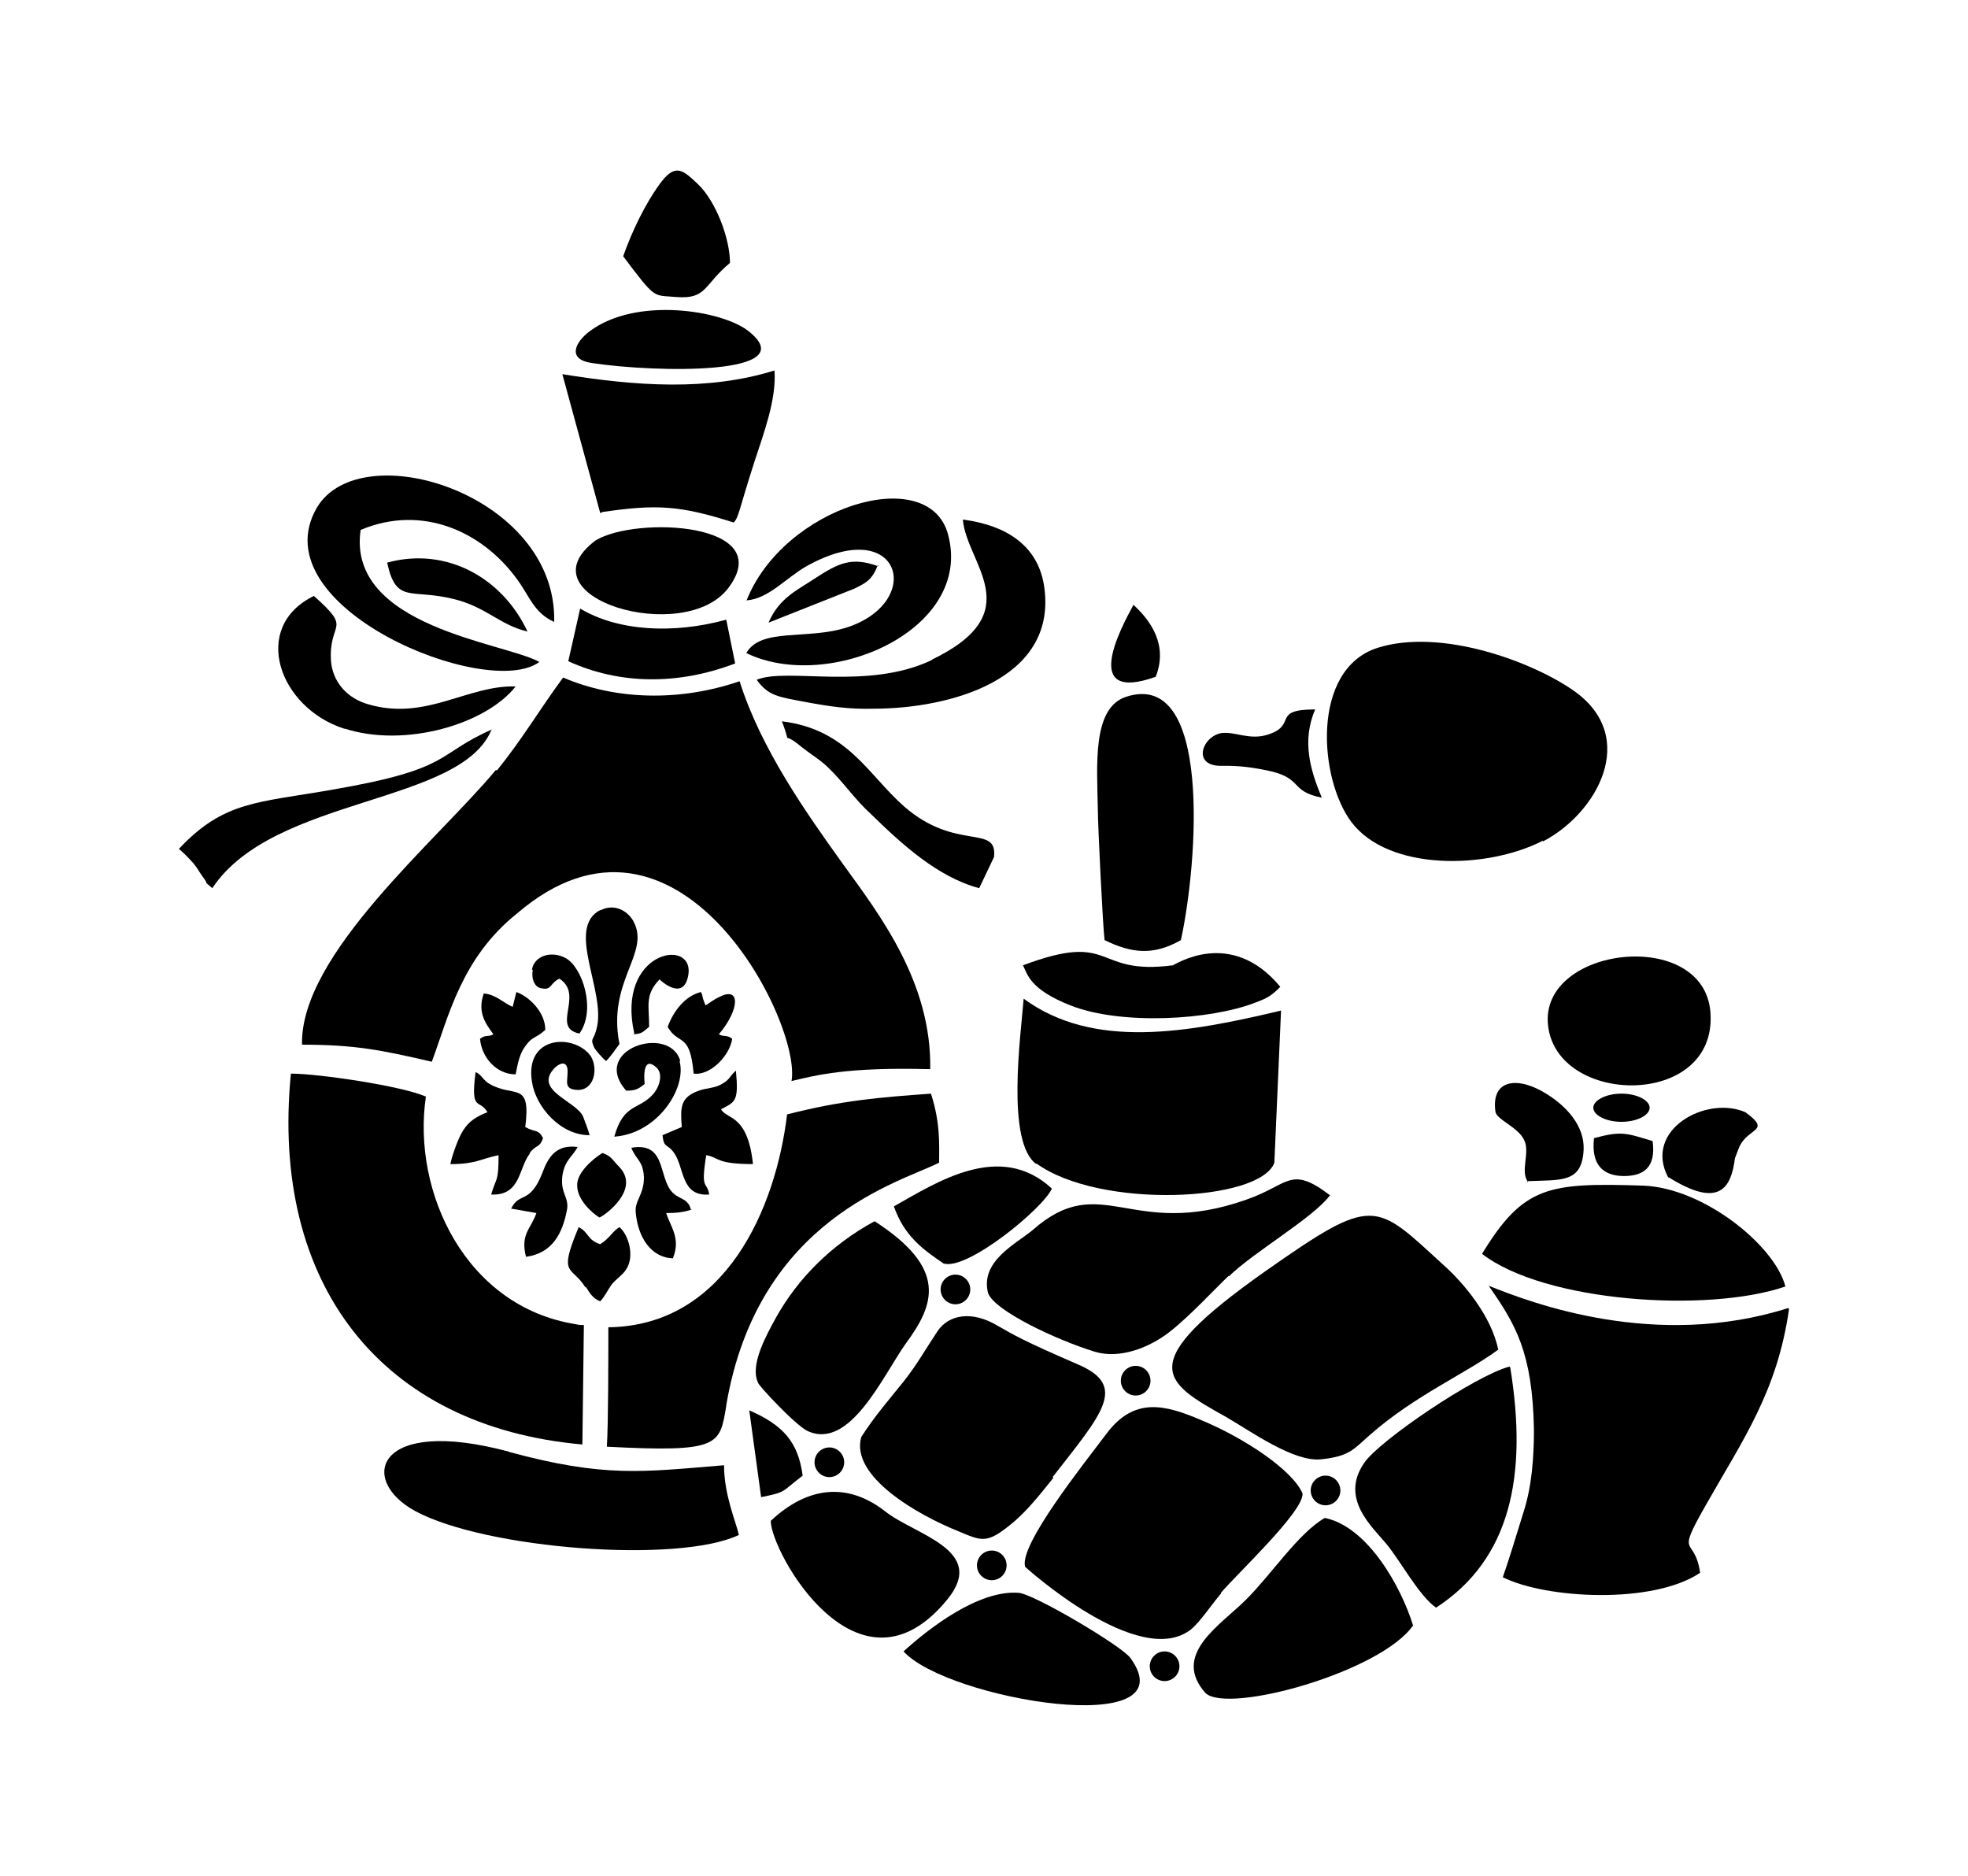 <?xml version="1.0" encoding="iso-8859-1"?>
<!-- Generator: Adobe Illustrator 28.5.0, SVG Export Plug-In . SVG Version: 9.03 Build 54727)  -->
<svg version="1.1" id="Livello_1" xmlns="http://www.w3.org/2000/svg" xmlns:xlink="http://www.w3.org/1999/xlink" x="0px" y="0px"
	 viewBox="0 0 935.435 891.562" style="enable-background:new 0 0 935.435 891.562;" xml:space="preserve">
<g id="Capa_1">
	<path d="M328.289,574.448c-1.41-4.23-3.878-4.23-7.051-6.346c-9.166-5.993-3.173-25.735-21.152-22.562l0,0
		c2.115,5.641,5.641,5.993,5.993,14.101c0,8.461-4.583,10.929-3.878,16.922c1.058,11.281,7.051,21.152,17.627,21.505
		c3.878-9.518-1.058-14.807-3.173-21.505c4.583,0,8.461-0.353,12.339-1.763h-0.705V574.448z"/>
	<path d="M253.199,461.284c-0.705,4.23,1.058,8.108,4.23,8.461c4.935,1.058,3.878-2.468,8.461-4.583
		c11.986,7.756-4.23,23.267,9.518,26.088c8.108-11.281,1.41-31.728-6.698-35.959l0,0c-6.698-3.525-14.807-1.058-15.864,5.641h0.353
		V461.284z"/>
	<path d="M245.091,510.639c1.058-5.288,1.763-9.518,4.583-13.396c3.525-4.936,4.936-3.525,9.518-7.756
		c0-8.461-7.756-15.864-13.749-17.979l-1.763,7.051c-4.23-1.763-8.108-5.993-13.749-6.346c-3.173,9.166,1.058,14.454,4.583,19.389
		c-2.468,1.41-3.525,0-6.346,2.115C228.874,502.53,235.925,510.639,245.091,510.639
		C245.091,510.639,245.091,510.639,245.091,510.639z"/>
	<path d="M357.902,553.296c-2.468-23.972-12.691-21.152-15.159-26.088c6.698-3.525,8.461-3.525,7.051-18.332l0,0
		c-3.173,2.82-2.82,4.23-6.698,6.346c-3.525,2.115-7.051,1.763-10.929,3.173c-8.813,3.173-8.813,7.756-8.108,17.274l-9.166,3.878
		c0.705,6.346,2.115,3.878,5.288,8.108c5.288,7.051,3.173,21.152,16.922,20.095c-1.058-6.698-4.23-1.41-1.41-18.684
		c6.346,1.058,4.23,4.23,22.562,4.23l0,0H357.902z"/>
	<path d="M429.82,383.373c-17.274-15.159-26.793-36.664-58.168-40.542c5.288,13.749-1.41,3.173,9.518,12.339
		c4.935,3.878,7.756,5.288,11.986,9.166c8.108,7.756,12.691,15.159,20.8,22.562c14.807,14.454,31.728,29.966,51.47,35.254
		l7.051-14.806C474.239,391.482,454.497,404.878,429.82,383.373z"/>
	<path d="M447.094,612.874c0,3.878,3.173,7.051,7.051,7.051c3.878,0,7.051-3.173,7.051-7.051s-3.173-7.051-7.051-7.051
		C450.267,605.823,447.094,608.996,447.094,612.874z"/>
	<polygon points="371.651,342.832 371.651,342.832 371.651,342.832 	"/>
	<path d="M284.927,578.678c2.115-0.705,20.095-13.396,9.166-24.325c-2.82-2.82-3.525-4.935-7.756-6.346l0,0
		c-4.583,2.82-12.339,9.518-11.986,15.512C274.351,570.217,281.402,576.563,284.927,578.678z"/>
	<path d="M323.354,504.293L323.354,504.293c-4.935-17.627-43.009-5.641-25.735,14.101c4.935,0,5.993-1.058,8.813-3.173
		c0,0-1.763-14.101,5.288-8.108c3.525,2.82,2.115,8.813-1.058,12.691c-7.051,8.108-14.101,4.23-18.684,20.447
		c20.447-1.41,34.549-22.915,31.023-35.959L323.354,504.293L323.354,504.293z"/>
	<path d="M424.884,573.39c4.936,14.101,13.749,20.447,23.62,27.145c11.281,3.525,47.592-26.44,51.47-35.606
		C475.297,542.014,444.979,562.109,424.884,573.39L424.884,573.39L424.884,573.39z"/>
	<path d="M278.582,611.816c1.763,2.82,3.173,5.288,6.698,6.698c2.115-2.115,3.525-5.288,5.288-7.756
		c2.115-2.82,5.288-4.583,7.051-7.403c4.23-6.346,1.058-16.569-3.173-20.094c-3.525,2.115-4.583,5.288-9.166,8.108
		c-6.346-2.115-5.288-5.641-10.224-8.108l0,0c-9.871,23.62-3.525,17.979,3.173,28.555l0,0H278.582z"/>
	<path d="M301.144,491.602c4.583-0.353,4.583-1.41,7.403-3.525c0-10.224-2.115-15.159,4.936-22.562c0,0,11.634,11.281,13.749-2.468
		c2.468-17.627-34.549-10.929-25.735,28.203l0,0L301.144,491.602z"/>
	<path d="M341.686,473.975c-2.468,1.058-3.878,2.468-6.346,3.878l-1.058-2.82c-0.705-2.115,0-1.058-1.058-3.525
		c-7.403,1.763-13.044,8.813-15.864,16.569c5.288,9.166,10.576,2.115,12.339,22.21c8.108,1.058,17.274-8.813,18.332-16.569
		c-2.82-2.115-3.878-0.705-6.346-2.115l0,0C351.557,479.968,352.262,468.334,341.686,473.975L341.686,473.975L341.686,473.975z"/>
	<path d="M285.632,432.376c-17.274,8.461,2.82,39.131-2.115,56.758c-1.41,5.641-3.173,4.23-1.058,8.813
		c0.705,1.41,4.23,5.288,5.641,6.346c2.468-2.468,4.23-5.288,6.346-8.108c-5.993-29.966,14.807-43.009,6.698-58.168l0,0
		c-2.115-4.23-8.461-9.166-15.864-5.288l0,0L285.632,432.376z"/>
	<path d="M280.344,539.899c-0.705-2.82-2.115-6.346-3.173-9.166c-3.173-7.403-23.62-12.339-13.749-22.915
		c3.525-3.525,6.698-3.173,6.346,2.115c0,4.23-1.763,7.756,4.583,8.108c8.108,0.353,10.224-10.224,6.346-16.217
		c-7.756-10.576-31.376-9.871-27.85,12.339c1.763,11.986,13.749,25.735,27.85,25.383h-0.353V539.899z"/>
	<path d="M492.571,552.943c29.966,21.857,106.466,18.332,113.164-0.353l3.173-72.27c-44.42,10.576-89.192,18.684-122.33-5.641l0,0
		c-1.41,17.627-8.461,68.039,5.993,78.615l0,0V552.943z"/>
	<path d="M500.327,702.066c23.62-30.318,35.959-43.362,11.986-53.585c-26.088-11.281-30.671-14.101-38.074-18.332
		c-12.339-7.403-23.267-5.288-28.555,2.468c-5.641,8.461-9.518,15.512-15.864,23.62c-7.051,8.813-14.454,17.274-20.447,26.793
		c-5.288,18.684,26.793,37.016,46.182,44.772c10.929,4.583,13.396,5.993,24.325-2.82c8.108-6.346,14.806-15.159,20.8-22.562l0,0
		L500.327,702.066z"/>
	<path d="M464.368,744.017c0,3.878,3.173,7.051,7.051,7.051s7.051-3.173,7.051-7.051c0-3.878-3.173-7.051-7.051-7.051
		S464.368,740.14,464.368,744.017z"/>
	<path d="M532.76,656.236c0,3.878,3.173,7.051,7.051,7.051s7.051-3.173,7.051-7.051c0-3.878-3.173-7.051-7.051-7.051
		S532.76,652.358,532.76,656.236z"/>
	<path d="M430.525,638.609c13.749-18.684,20.095-35.606-14.806-58.168l0,0c-20.8,11.281-36.664,27.498-46.887,45.83
		c-4.23,7.756-12.691,22.562-8.461,31.023c0,1.058,17.979,20.447,23.62,22.915C404.084,689.374,419.949,653.416,430.525,638.609z"/>
	<path d="M712.201,641.782c-3.173-16.217-16.569-32.081-26.088-40.542c-32.786-29.966-32.786-33.491-84.961,3.173l0,0
		c-62.399,44.067-48.65,52.175-18.332,69.097c11.634,6.698,32.081,21.505,45.125,20.095c13.749-1.41,15.512-4.935,23.267-11.634
		c21.152-18.684,45.83-29.26,60.989-40.542l0,0L712.201,641.782z"/>
	<path d="M345.211,667.87c15.159-89.192,83.551-106.113,101.178-115.279c0-8.108,0.705-18.684-3.878-32.786
		c-24.325,1.763-42.304,3.173-68.392,9.871l0,0c-5.288,44.067-28.908,100.473-84.961,101.178c0,14.101,0,45.83-0.705,56.758
		c53.938,2.82,53.585-0.705,56.758-19.39l0,0V667.87z"/>
	<path d="M584.23,606.528c11.986-11.634,40.189-27.85,47.945-38.426l0,0c-19.037-14.454-19.389-4.935-39.837,2.115
		c-54.996,19.389-68.745-14.454-101.53,14.454c-8.108,6.698-25.03,14.806-21.152,29.966c3.173,8.461,32.433,22.21,50.765,27.85
		c11.634,3.525,25.735-1.763,35.606-9.518c9.871-7.756,21.152-20.095,27.85-26.44H584.23L584.23,606.528z"/>
	<path d="M623.009,708.411c0,3.878,3.173,7.051,7.051,7.051s7.051-3.173,7.051-7.051s-3.173-7.051-7.051-7.051
		S623.009,704.533,623.009,708.411z"/>
	<path d="M346.269,279.375c23.267-31.023-43.714-34.196-63.104-22.562C246.853,283.958,325.469,307.225,346.269,279.375z"/>
	<path d="M349.441,315.334l-4.23-20.8c-25.735,7.051-51.823,5.288-69.45-5.288l-5.641,25.03
		C294.798,325.557,322.649,325.557,349.441,315.334z"/>
	<path d="M235.572,366.099c-27.145,32.786-93.069,87.429-92.012,130.438c25.03,0,37.369,2.468,61.694,8.108
		c8.108-21.857,14.101-49.355,40.542-70.507c76.5-65.572,135.374,52.175,130.438,79.673c11.986-2.82,26.44-6.698,65.924-5.641
		c0.705-41.247-23.972-73.327-41.599-97.652c-16.922-23.62-38.779-54.291-49.003-86.724l0,0
		c-28.908,9.871-59.226,8.813-83.904-1.763c-11.634,15.864-19.389,29.26-31.376,44.067
		C236.277,366.099,235.572,366.099,235.572,366.099z"/>
	<path d="M251.789,548.008c3.173-4.23,4.583-2.115,6.346-7.051c-2.468-4.583-3.525-2.468-8.461-5.288
		c2.82-22.21-5.288-13.749-16.922-20.447l0,0c-3.173-1.763-3.878-4.583-6.698-5.641c-2.468,19.389,1.763,12.339,5.641,19.037
		c-5.288,2.115-8.813,4.23-11.634,8.813c-2.115,3.173-5.288,11.986-5.993,15.864c12.339,0,14.101-2.468,22.915-4.23
		c0,13.044-1.058,10.224-3.525,18.684c14.101,0.705,13.044-12.691,18.332-19.389l0,0L251.789,548.008z"/>
	<path d="M387.163,695.015c0,3.878,3.173,7.051,7.051,7.051c3.878,0,7.051-3.173,7.051-7.051s-3.173-7.051-7.051-7.051
		C390.336,687.964,387.163,691.137,387.163,695.015z"/>
	<path d="M274.704,545.187L274.704,545.187c-10.224-1.41-14.101,4.583-16.922,12.339c-5.993,15.159-10.929,8.813-14.807,16.922
		l11.986,2.115c-2.468,7.403-7.756,9.871-4.936,20.8c12.691-1.763,17.274-11.281,19.389-21.857c1.41-6.346-3.173-8.108-2.115-16.569
		c1.058-7.756,5.288-9.518,7.403-14.101l0,0V545.187z"/>
	<polygon points="275.761,289.599 275.761,289.599 275.761,289.599 	"/>
	<path d="M277.524,629.796L277.524,629.796c-1.058,0-2.468,0-3.525-0.353c-52.528-8.108-78.263-62.751-71.565-108.229
		c-10.929-4.935-50.765-10.929-64.162-10.929c-9.871,100.12,43.009,167.807,138.547,176.268l0.705-56.406l0,0V629.796z"/>
	<path d="M233.81,346.709c-27.145,11.986-18.332,18.684-75.443,28.555c-35.959,6.346-51.823,5.288-73.327,28.203l0,0
		c2.115,1.763,4.583,4.23,7.051,7.051c2.468,3.173,2.115,3.173,3.878,5.641c5.288,7.051-1.763,0,4.936,5.993
		c29.26-44.067,118.805-39.484,132.906-75.795l0,0V346.709z"/>
	<path d="M242.271,690.079c-63.809-17.274-72.27,13.396-44.772,28.203c33.491,17.979,124.798,25.03,153.706,11.281
		c-1.41-6.346-7.051-19.037-7.051-33.138c-38.779,3.173-56.758,5.993-102.235-6.346l0,0H242.271z"/>
	<path d="M184.102,267.741L184.102,267.741c4.23,19.389,11.281,11.986,31.376,16.922c15.864,3.878,21.857,12.339,35.254,15.512
		c-11.634-25.03-38.074-40.542-66.629-32.786l0,0V267.741z"/>
	<path d="M164.008,346.357c28.555,9.166,66.982-2.115,81.083-20.095c-22.915-0.705-42.657,16.569-70.155,8.461
		c-9.871-2.82-16.922-10.576-17.627-20.8c-1.058-19.037,10.576-14.101-8.108-30.671c-30.318,14.807-16.569,53.233,14.454,63.104l0,0
		L164.008,346.357z"/>
	<path d="M285.985,243.416c26.088-3.878,37.369-3.173,62.751,4.936c2.468-2.468,2.468-5.993,9.871-28.908
		c4.23-13.044,10.576-29.613,9.518-43.362c-31.728,9.871-65.924,7.403-100.825,1.763l17.979,65.924h0.705L285.985,243.416z"/>
	<path d="M356.14,670.337L356.14,670.337l5.641,41.247c12.339-2.468,9.518-2.468,19.742-10.224
		C379.407,685.496,372.356,677.388,356.14,670.337z"/>
	<path d="M256.372,314.629c-16.217-9.166-91.659-16.569-84.961-62.751c29.26-12.339,58.168,0.705,74.738,23.972
		c5.641,7.756,7.756,15.512,17.274,19.742c1.41-60.636-92.012-89.544-112.811-54.291
		C123.113,288.541,231.694,332.961,256.372,314.629z"/>
	<path d="M629.707,721.455L629.707,721.455c-12.691,7.403-25.03,26.44-37.369,38.779c-12.339,12.339-35.606,26.088-19.389,44.42
		c10.576,10.224,83.198-9.871,98.71-32.081C666.019,754.241,650.154,725.686,629.707,721.455z"/>
	<path d="M717.489,649.538c-16.217,4.23-62.046,35.254-69.097,45.83l0,0c-11.634,16.922,3.878,30.318,10.576,38.426
		c6.698,8.108,15.512,24.678,23.62,30.318c35.254-22.915,43.714-62.399,35.254-114.222l0,0L717.489,649.538z"/>
	<path d="M850.042,621.688c-63.104,20.094-122.33-2.468-142.424-10.576c12.691,18.332,20.8,31.376,21.505,68.392
		c0,13.396-1.058,27.145-4.935,39.131c-4.583,14.807-6.698,21.857-9.871,31.023c20.447,10.224,71.212,13.044,93.775-2.115
		c-2.468-17.979-11.986-6.346,2.468-31.728c17.979-31.728,34.196-54.291,39.837-93.775h-0.353L850.042,621.688z"/>
	<path d="M725.95,561.404c16.217-0.705,26.088,1.058,26.793-15.159c0.353-10.929-7.756-20.095-17.274-26.088
		c-13.749-8.813-26.793-7.403-24.677,8.108c0.353,3.878,10.929,7.403,13.749,13.749c2.82,5.993-2.115,14.806,1.763,19.742h-0.353
		V561.404z"/>
	<path d="M484.11,757.061c-19.037-1.41-42.657,16.922-54.643,27.85c20.8,22.915,136.079,42.304,107.876,3.173
		C533.465,782.444,491.161,757.414,484.11,757.061L484.11,757.061L484.11,757.061z"/>
	<path d="M553.56,784.912c-3.878,0-7.051,3.173-7.051,7.051c0,3.878,3.173,7.051,7.051,7.051c3.878,0,7.051-3.173,7.051-7.051
		C560.61,788.084,557.438,784.912,553.56,784.912z"/>
	<path d="M450.267,760.234c19.389-23.62-15.512-30.671-29.613-41.952l0,0c-17.627-13.749-36.664-11.986-54.291,4.583
		C366.363,737.672,407.962,812.057,450.267,760.234L450.267,760.234L450.267,760.234z"/>
	<path d="M580.352,757.061c7.403-8.813,39.484-38.779,38.779-47.24c-4.935-11.281-27.85-26.44-48.297-34.901
		c-17.274-7.403-31.728-10.929-44.772,6.346l0,0c-10.576,14.101-41.952,53.233-38.779,63.456c0,0,54.291,49.355,78.968,29.613
		c4.23-3.525,9.871-11.986,14.101-16.922l0,0V757.061z"/>
	<path d="M793.284,559.641c24.325,15.159,29.613,4.583,31.376-9.166l1.763-4.583c3.878-10.224,16.217-7.756,3.173-17.274
		c-18.684-8.108-48.65,8.461-36.664,31.023H793.284z"/>
	<path d="M281.402,172.557c30.318,4.583,101.178,5.993,74.385-15.159c-12.339-9.871-53.233-16.569-75.443,0l0,0
		C273.646,162.333,269.063,170.794,281.402,172.557z"/>
	<path d="M733.353,399.942c25.383-13.044,46.182-49.355,14.807-71.565c-20.095-14.101-63.456-29.966-93.422-20.447
		c-31.728,10.224-27.85,62.399-12.339,82.846c17.627,23.267,64.162,22.562,90.954,8.813l0,0V399.942z"/>
	<path d="M848.632,611.464c-4.935-19.389-38.779-46.887-67.687-47.945c-44.772-1.41-56.758,0-76.5,32.433
		C734.058,618.867,811.616,624.155,848.632,611.464L848.632,611.464L848.632,611.464z"/>
	<path d="M757.678,540.957L757.678,540.957c-1.763,15.512,7.403,18.332,15.512,17.979c7.403-0.353,14.101-3.525,12.339-16.569
		C772.837,538.489,770.722,537.431,757.678,540.957L757.678,540.957L757.678,540.957z"/>
	<path d="M581.41,363.984c4.23,0,10.224,0,20.447,2.115c17.979,3.525,10.576,9.871,26.44,13.044
		c-5.641-13.396-9.518-27.145-3.173-41.952c-21.152,0-8.108,7.403-22.562,11.986c-8.813,2.82-15.864-1.763-22.21-0.705l0,0
		C571.187,350.235,566.251,364.689,581.41,363.984L581.41,363.984L581.41,363.984z"/>
	<path d="M770.722,519.805c-7.403,0-13.396,3.173-13.396,6.698c0,3.525,5.993,6.698,13.396,6.698s13.396-3.173,13.396-6.698
		C784.118,522.977,778.125,519.805,770.722,519.805z"/>
	<path d="M735.821,487.371c4.23,38.426,80.378,39.484,77.205-5.993C810.206,440.484,731.59,449.65,735.821,487.371z"/>
	<path d="M417.481,269.152c-12.691-4.583-18.684-1.763-31.023,6.346l0,0c-7.403,4.936-16.217,8.813-21.152,20.447l40.894-16.217
		c3.878-2.115,8.108-3.173,10.929-10.929h0.353V269.152z"/>
	<path d="M321.591,141.181c14.454,1.058,12.691-5.641,25.383-16.217c0-11.634-6.698-29.26-15.159-37.369l0,0
		c-7.403-7.051-10.929-10.224-18.332,0c-6.698,9.166-13.044,22.21-17.274,34.196C312.073,142.944,310.31,140.123,321.591,141.181z"
		/>
	<path d="M354.729,285.368c10.576-0.705,18.684-10.576,28.555-16.217c44.772-25.03,56.406,16.569,19.742,28.908
		c-19.037,6.346-41.247,0-48.297,12.339c39.132,19.037,108.229-10.929,95.89-56.406c-9.166-34.196-78.263-13.396-95.89,31.728l0,0
		L354.729,285.368z"/>
	<path d="M525.004,446.83c13.044,6.346,23.267,7.403,36.311,0c8.108-37.369,14.807-129.028-26.088-115.632
		c-16.217,5.288-13.749,32.786-13.396,53.585c0,7.756,2.468,57.111,3.173,61.694l0,0V446.83z"/>
	<path d="M549.329,321.679c5.993-15.159-2.468-26.793-10.576-34.196C532.408,299.117,513.723,334.371,549.329,321.679z"/>
	<path d="M508.788,477.853c23.972,9.518,66.629,7.051,88.134-1.41c5.641-2.115,7.403-3.173,11.634-7.403
		c-23.62-28.555-50.413-10.224-51.118-10.224c-38.074,4.936-27.145-16.569-71.212,0
		C488.341,462.694,489.046,470.097,508.788,477.853z"/>
	<path d="M443.216,313.571c-30.671,14.807-69.097,3.525-83.551,9.518c5.641,7.756,10.224,8.108,23.267,10.576
		c11.281,2.115,20.8,3.525,32.433,3.173c35.254,0,86.724-13.396,81.083-57.111c-2.468-19.742-17.274-29.966-38.779-32.786
		c1.763,21.152,32.081,44.067-14.807,66.629l0,0L443.216,313.571z"/>
</g>
</svg>
